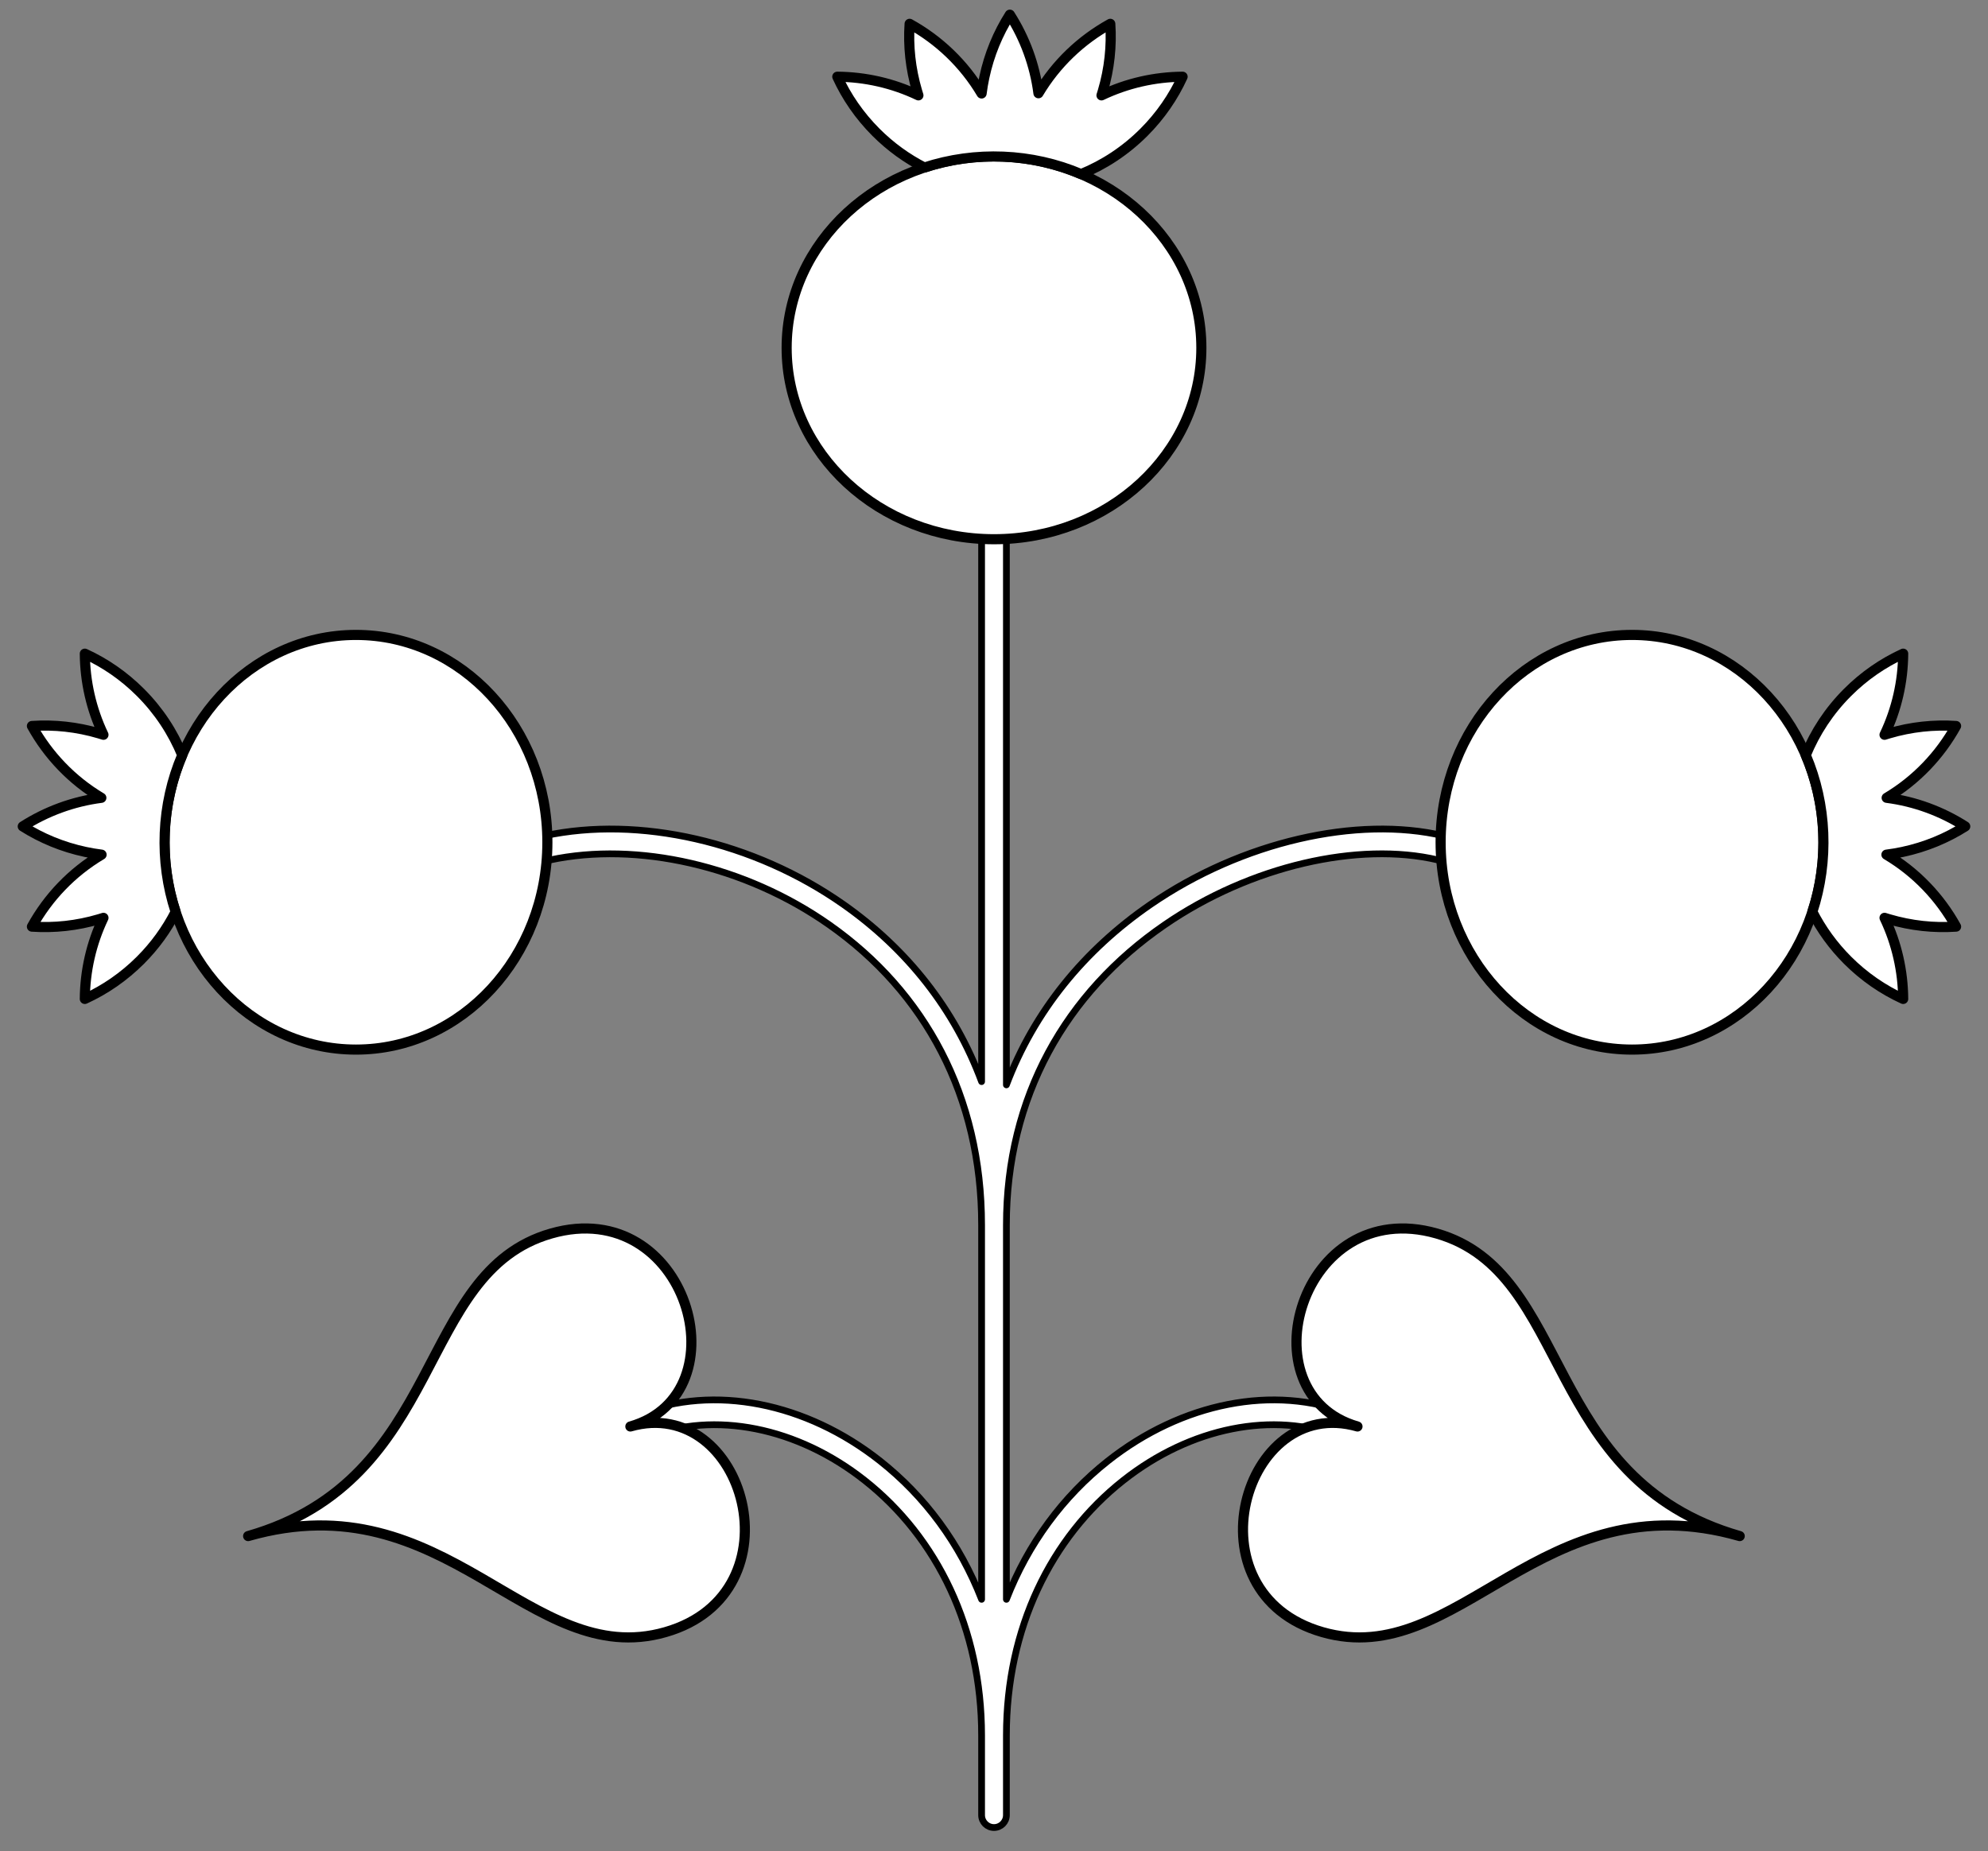 <?xml version="1.0" encoding="UTF-8" standalone="no"?>
<!DOCTYPE svg PUBLIC "-//W3C//DTD SVG 1.1//EN" "http://www.w3.org/Graphics/SVG/1.1/DTD/svg11.dtd">
<svg xmlns:xl="http://www.w3.org/1999/xlink" xmlns="http://www.w3.org/2000/svg" xmlns:dc="http://purl.org/dc/elements/1.1/" version="1.1" viewBox="34.875 72 294.75 274.5" width="294.75" height="274.5">
  <rect x="34.875" y="72" width="294.75" height="274.5" fill="#808080" stroke="none"/>
  <defs>
    <clipPath id="artboard_clip_path">
      <path d="M 34.875 72 L 329.625 72 L 329.625 336.102 L 318.46 344.42 L 34.875 346.5 Z"/>
    </clipPath>
  </defs>
  <g id="Poppy_Bolls,_Three,_Slipped_and_Leaved" stroke="none" stroke-dasharray="none" stroke-opacity="1" fill="none" fill-opacity="1">
    <title>Poppy Bolls, Three, Slipped and Leaved</title>
    <g id="Poppy_Bolls,_Three,_Slipped_and_Leaved_Art" clip-path="url(#artboard_clip_path)">
      <title>Art</title>
      <g id="Group_111">
        <g id="Graphic_123">
          <path d="M 180.411 253.65 C 180.411 253.65 180.411 253.65 180.411 253.65 C 180.411 253.65 180.411 253.65 180.411 253.65 C 180.411 281.312 180.411 284 180.411 309.153 C 177.209 300.928 172.034 293.904 165.357 288.631 C 154.408 279.984 140.721 277.238 129.543 281.677 C 128.599 282.052 128.137 283.122 128.512 284.066 C 128.887 285.01 129.957 285.471 130.901 285.096 C 140.784 281.171 153.107 283.644 163.078 291.518 C 173.851 300.026 180.411 313.505 180.411 329.327 C 180.411 329.327 180.411 329.327 180.411 329.327 C 180.411 329.327 180.411 329.327 180.411 329.327 C 180.411 330.387 180.411 331.589 180.411 333.022 C 180.411 336.625 180.411 336.625 180.411 339.027 C 180.411 340.782 180.411 340.782 180.411 341.151 C 180.411 342.167 181.234 342.991 182.25 342.991 C 183.266 342.991 184.089 342.167 184.089 341.151 C 184.089 340.782 184.089 340.782 184.089 339.027 C 184.089 336.625 184.089 336.625 184.089 333.022 C 184.089 331.589 184.089 330.387 184.089 329.327 C 184.089 329.327 184.089 329.327 184.089 329.327 C 184.089 329.327 184.089 329.327 184.089 329.327 C 184.089 313.505 190.649 300.026 201.422 291.518 C 211.393 283.644 223.716 281.171 233.599 285.096 C 234.543 285.471 235.613 285.01 235.988 284.066 C 236.363 283.122 235.901 282.052 234.957 281.677 C 223.779 277.238 210.092 279.984 199.143 288.631 C 192.466 293.904 187.291 300.928 184.089 309.153 C 184.089 284 184.089 281.312 184.089 253.65 C 184.089 253.65 184.089 253.65 184.089 253.65 C 184.089 253.65 184.089 253.65 184.089 253.65 C 184.089 253.65 184.089 253.65 184.089 253.65 C 184.089 253.65 184.089 253.65 184.089 253.65 M 180.411 253.65 C 180.411 253.65 180.411 253.65 180.411 253.65 C 180.411 253.65 180.411 253.65 180.411 253.65 M 184.089 253.65 C 184.089 234.672 192.851 219.254 207.533 209.153 C 220.279 200.383 236.309 196.753 248.047 199.513 C 249.035 199.746 250.026 199.133 250.258 198.144 C 250.491 197.155 249.878 196.165 248.889 195.932 C 236.09 192.923 219.012 196.79 205.448 206.122 C 195.576 212.914 188.193 222.001 184.089 232.867 C 184.089 210.427 184.089 206.684 184.089 181.52 C 184.089 168.956 184.089 168.956 184.089 160.088 C 184.089 156.485 184.089 156.485 184.089 154.083 C 184.089 152.328 184.089 152.328 184.089 151.958 C 184.089 150.942 183.266 150.119 182.25 150.119 C 181.234 150.119 180.411 150.942 180.411 151.958 C 180.411 152.328 180.411 152.328 180.411 154.083 C 180.411 156.485 180.411 156.485 180.411 160.088 C 180.411 168.956 180.411 168.956 180.411 181.52 C 180.411 206.503 180.411 210.372 180.411 232.384 C 176.44 221.685 169.393 212.771 159.955 206.133 C 146.61 196.748 129.572 192.947 115.648 195.924 C 114.654 196.136 114.021 197.114 114.234 198.107 C 114.446 199.101 115.423 199.734 116.417 199.521 C 129.315 196.764 145.313 200.333 157.838 209.142 C 172.027 219.121 180.411 234.527 180.411 253.65 M 184.089 253.65 C 184.089 253.65 184.089 253.65 184.089 253.65 M 180.411 329.327 C 180.411 329.327 180.411 329.327 180.411 329.327 M 180.411 329.327 C 180.411 329.327 180.411 329.327 180.411 329.327 M 184.089 329.327 C 184.089 329.327 184.089 329.327 184.089 329.327" fill="#FFFFFF"/>
          <path d="M 180.411 253.65 C 180.411 253.65 180.411 253.65 180.411 253.65 C 180.411 253.65 180.411 253.65 180.411 253.65 C 180.411 281.312 180.411 284 180.411 309.153 C 177.209 300.928 172.034 293.904 165.357 288.631 C 154.408 279.984 140.721 277.238 129.543 281.677 C 128.599 282.052 128.137 283.122 128.512 284.066 C 128.887 285.01 129.957 285.471 130.901 285.096 C 140.784 281.171 153.107 283.644 163.078 291.518 C 173.851 300.026 180.411 313.505 180.411 329.327 C 180.411 329.327 180.411 329.327 180.411 329.327 C 180.411 329.327 180.411 329.327 180.411 329.327 C 180.411 330.387 180.411 331.589 180.411 333.022 C 180.411 336.625 180.411 336.625 180.411 339.027 C 180.411 340.782 180.411 340.782 180.411 341.151 C 180.411 342.167 181.234 342.991 182.25 342.991 C 183.266 342.991 184.089 342.167 184.089 341.151 C 184.089 340.782 184.089 340.782 184.089 339.027 C 184.089 336.625 184.089 336.625 184.089 333.022 C 184.089 331.589 184.089 330.387 184.089 329.327 C 184.089 329.327 184.089 329.327 184.089 329.327 C 184.089 329.327 184.089 329.327 184.089 329.327 C 184.089 313.505 190.649 300.026 201.422 291.518 C 211.393 283.644 223.716 281.171 233.599 285.096 C 234.543 285.471 235.613 285.01 235.988 284.066 C 236.363 283.122 235.901 282.052 234.957 281.677 C 223.779 277.238 210.092 279.984 199.143 288.631 C 192.466 293.904 187.291 300.928 184.089 309.153 C 184.089 284 184.089 281.312 184.089 253.65 C 184.089 253.65 184.089 253.65 184.089 253.65 C 184.089 253.65 184.089 253.65 184.089 253.65 C 184.089 253.65 184.089 253.65 184.089 253.65 C 184.089 253.65 184.089 253.65 184.089 253.65 M 180.411 253.65 C 180.411 253.65 180.411 253.65 180.411 253.65 C 180.411 253.65 180.411 253.65 180.411 253.65 M 184.089 253.65 C 184.089 234.672 192.851 219.254 207.533 209.153 C 220.279 200.383 236.309 196.753 248.047 199.513 C 249.035 199.746 250.026 199.133 250.258 198.144 C 250.491 197.155 249.878 196.165 248.889 195.932 C 236.09 192.923 219.012 196.79 205.448 206.122 C 195.576 212.914 188.193 222.001 184.089 232.867 C 184.089 210.427 184.089 206.684 184.089 181.52 C 184.089 168.956 184.089 168.956 184.089 160.088 C 184.089 156.485 184.089 156.485 184.089 154.083 C 184.089 152.328 184.089 152.328 184.089 151.958 C 184.089 150.942 183.266 150.119 182.25 150.119 C 181.234 150.119 180.411 150.942 180.411 151.958 C 180.411 152.328 180.411 152.328 180.411 154.083 C 180.411 156.485 180.411 156.485 180.411 160.088 C 180.411 168.956 180.411 168.956 180.411 181.52 C 180.411 206.503 180.411 210.372 180.411 232.384 C 176.44 221.685 169.393 212.771 159.955 206.133 C 146.61 196.748 129.572 192.947 115.648 195.924 C 114.654 196.136 114.021 197.114 114.234 198.107 C 114.446 199.101 115.423 199.734 116.417 199.521 C 129.315 196.764 145.313 200.333 157.838 209.142 C 172.027 219.121 180.411 234.527 180.411 253.65 M 184.089 253.65 C 184.089 253.65 184.089 253.65 184.089 253.65 M 180.411 329.327 C 180.411 329.327 180.411 329.327 180.411 329.327 M 180.411 329.327 C 180.411 329.327 180.411 329.327 180.411 329.327 M 184.089 329.327 C 184.089 329.327 184.089 329.327 184.089 329.327" stroke="black" stroke-linecap="round" stroke-linejoin="round" stroke-width="1"/>
        </g>
        <g id="Group_120">
          <g id="Graphic_122">
            <ellipse cx="182.25" cy="123.579" rx="30.744" ry="28.379" fill="#FFFFFF"/>
            <ellipse cx="182.25" cy="123.579" rx="30.744" ry="28.379" stroke="black" stroke-linecap="round" stroke-linejoin="round" stroke-width="1.5"/>
          </g>
          <g id="Graphic_121">
            <path d="M 171.928 96.841 C 169.343 95.522 166.918 93.781 164.756 91.619 C 162.297 89.16 160.384 86.363 159.016 83.377 C 163.135 83.407 167.249 84.328 171.043 86.141 C 170.977 85.933 170.912 85.725 170.85 85.515 C 169.863 82.181 169.516 78.81 169.739 75.534 C 174.08 77.932 177.798 81.461 180.411 85.861 C 180.51 85.068 180.644 84.274 180.814 83.478 C 181.536 80.077 182.84 76.949 184.6 74.176 C 186.828 77.663 188.299 81.635 188.84 85.826 C 191.452 81.443 195.162 77.925 199.491 75.534 C 199.714 78.81 199.367 82.181 198.38 85.515 C 198.318 85.725 198.253 85.933 198.187 86.141 C 201.981 84.328 206.095 83.407 210.213 83.377 C 208.846 86.363 206.933 89.16 204.474 91.619 C 201.726 94.367 198.554 96.434 195.169 97.819 C 187.848 94.691 179.469 94.365 171.928 96.841 Z" fill="#FFFFFF"/>
            <path d="M 171.928 96.841 C 169.343 95.522 166.918 93.781 164.756 91.619 C 162.297 89.16 160.384 86.363 159.016 83.377 C 163.135 83.407 167.249 84.328 171.043 86.141 C 170.977 85.933 170.912 85.725 170.85 85.515 C 169.863 82.181 169.516 78.81 169.739 75.534 C 174.08 77.932 177.798 81.461 180.411 85.861 C 180.51 85.068 180.644 84.274 180.814 83.478 C 181.536 80.077 182.84 76.949 184.6 74.176 C 186.828 77.663 188.299 81.635 188.84 85.826 C 191.452 81.443 195.162 77.925 199.491 75.534 C 199.714 78.81 199.367 82.181 198.38 85.515 C 198.318 85.725 198.253 85.933 198.187 86.141 C 201.981 84.328 206.095 83.407 210.213 83.377 C 208.846 86.363 206.933 89.16 204.474 91.619 C 201.726 94.367 198.554 96.434 195.169 97.819 C 187.848 94.691 179.469 94.365 171.928 96.841 Z" stroke="black" stroke-linecap="round" stroke-linejoin="round" stroke-width="1.5"/>
          </g>
        </g>
        <g id="Group_117">
          <g id="Graphic_119">
            <ellipse cx="276.847" cy="196.892" rx="28.379" ry="30.744" fill="#FFFFFF"/>
            <ellipse cx="276.847" cy="196.892" rx="28.379" ry="30.744" stroke="black" stroke-linecap="round" stroke-linejoin="round" stroke-width="1.5"/>
          </g>
          <g id="Graphic_118">
            <path d="M 303.585 207.214 C 304.904 209.799 306.644 212.223 308.807 214.386 C 311.265 216.844 314.063 218.758 317.049 220.125 C 317.019 216.006 316.098 211.893 314.285 208.099 C 314.493 208.165 314.701 208.229 314.911 208.292 C 318.245 209.279 321.616 209.626 324.892 209.403 C 322.494 205.062 318.965 201.344 314.565 198.731 C 315.357 198.631 316.152 198.497 316.948 198.328 C 320.349 197.605 323.477 196.301 326.25 194.542 C 322.763 192.313 318.791 190.842 314.6 190.302 C 318.983 187.69 322.501 183.98 324.892 179.651 C 321.616 179.428 318.245 179.774 314.911 180.762 C 314.701 180.824 314.493 180.888 314.285 180.955 C 316.098 177.161 317.019 173.047 317.049 168.928 C 314.063 170.296 311.265 172.209 308.807 174.668 C 306.059 177.416 303.992 180.587 302.607 183.972 C 305.734 191.293 306.06 199.672 303.585 207.214 Z" fill="#FFFFFF"/>
            <path d="M 303.585 207.214 C 304.904 209.799 306.644 212.223 308.807 214.386 C 311.265 216.844 314.063 218.758 317.049 220.125 C 317.019 216.006 316.098 211.893 314.285 208.099 C 314.493 208.165 314.701 208.229 314.911 208.292 C 318.245 209.279 321.616 209.626 324.892 209.403 C 322.494 205.062 318.965 201.344 314.565 198.731 C 315.357 198.631 316.152 198.497 316.948 198.328 C 320.349 197.605 323.477 196.301 326.25 194.542 C 322.763 192.313 318.791 190.842 314.6 190.302 C 318.983 187.69 322.501 183.98 324.892 179.651 C 321.616 179.428 318.245 179.774 314.911 180.762 C 314.701 180.824 314.493 180.888 314.285 180.955 C 316.098 177.161 317.019 173.047 317.049 168.928 C 314.063 170.296 311.265 172.209 308.807 174.668 C 306.059 177.416 303.992 180.587 302.607 183.972 C 305.734 191.293 306.06 199.672 303.585 207.214 Z" stroke="black" stroke-linecap="round" stroke-linejoin="round" stroke-width="1.5"/>
          </g>
        </g>
        <g id="Group_114">
          <g id="Graphic_116">
            <ellipse cx="87.653" cy="196.892" rx="28.379" ry="30.744" fill="#FFFFFF"/>
            <ellipse cx="87.653" cy="196.892" rx="28.379" ry="30.744" stroke="black" stroke-linecap="round" stroke-linejoin="round" stroke-width="1.5"/>
          </g>
          <g id="Graphic_115">
            <path d="M 60.915 207.214 C 59.596 209.799 57.856 212.223 55.693 214.386 C 53.235 216.844 50.437 218.758 47.451 220.125 C 47.481 216.006 48.402 211.893 50.215 208.099 C 50.007 208.165 49.799 208.229 49.589 208.292 C 46.255 209.279 42.884 209.626 39.608 209.403 C 42.006 205.062 45.535 201.344 49.935 198.731 C 49.143 198.631 48.348 198.497 47.552 198.328 C 44.151 197.605 41.023 196.301 38.25 194.542 C 41.737 192.313 45.709 190.842 49.9 190.302 C 45.517 187.69 41.999 183.98 39.608 179.651 C 42.884 179.428 46.255 179.774 49.589 180.762 C 49.799 180.824 50.007 180.888 50.215 180.955 C 48.402 177.161 47.481 173.047 47.451 168.928 C 50.437 170.296 53.235 172.209 55.693 174.668 C 58.441 177.416 60.508 180.587 61.893 183.972 C 58.766 191.293 58.439 199.672 60.915 207.214 Z" fill="#FFFFFF"/>
            <path d="M 60.915 207.214 C 59.596 209.799 57.856 212.223 55.693 214.386 C 53.235 216.844 50.437 218.758 47.451 220.125 C 47.481 216.006 48.402 211.893 50.215 208.099 C 50.007 208.165 49.799 208.229 49.589 208.292 C 46.255 209.279 42.884 209.626 39.608 209.403 C 42.006 205.062 45.535 201.344 49.935 198.731 C 49.143 198.631 48.348 198.497 47.552 198.328 C 44.151 197.605 41.023 196.301 38.25 194.542 C 41.737 192.313 45.709 190.842 49.9 190.302 C 45.517 187.69 41.999 183.98 39.608 179.651 C 42.884 179.428 46.255 179.774 49.589 180.762 C 49.799 180.824 50.007 180.888 50.215 180.955 C 48.402 177.161 47.481 173.047 47.451 168.928 C 50.437 170.296 53.235 172.209 55.693 174.668 C 58.441 177.416 60.508 180.587 61.893 183.972 C 58.766 191.293 58.439 199.672 60.915 207.214 Z" stroke="black" stroke-linecap="round" stroke-linejoin="round" stroke-width="1.5"/>
          </g>
        </g>
        <g id="Graphic_113">
          <path d="M 247.895 254.911 C 227.694 249.118 219.22 278.671 236.142 283.523 C 219.22 278.671 210.746 308.224 230.947 314.017 C 251.148 319.809 263.377 291.333 292.814 299.774 C 263.377 291.333 268.096 260.703 247.895 254.911 Z" fill="#FFFFFF"/>
          <path d="M 247.895 254.911 C 227.694 249.118 219.22 278.671 236.142 283.523 C 219.22 278.671 210.746 308.224 230.947 314.017 C 251.148 319.809 263.377 291.333 292.814 299.774 C 263.377 291.333 268.096 260.703 247.895 254.911 Z" stroke="black" stroke-linecap="round" stroke-linejoin="round" stroke-width="1.5"/>
        </g>
        <g id="Graphic_112">
          <path d="M 116.583 254.911 C 136.784 249.118 145.258 278.671 128.336 283.523 C 145.258 278.671 153.732 308.224 133.531 314.017 C 113.33 319.809 101.102 291.333 71.664 299.774 C 101.102 291.333 96.382 260.703 116.583 254.911 Z" fill="#FFFFFF"/>
          <path d="M 116.583 254.911 C 136.784 249.118 145.258 278.671 128.336 283.523 C 145.258 278.671 153.732 308.224 133.531 314.017 C 113.33 319.809 101.102 291.333 71.664 299.774 C 101.102 291.333 96.382 260.703 116.583 254.911 Z" stroke="black" stroke-linecap="round" stroke-linejoin="round" stroke-width="1.5"/>
        </g>
      </g>
    </g>
  </g>
</svg>
